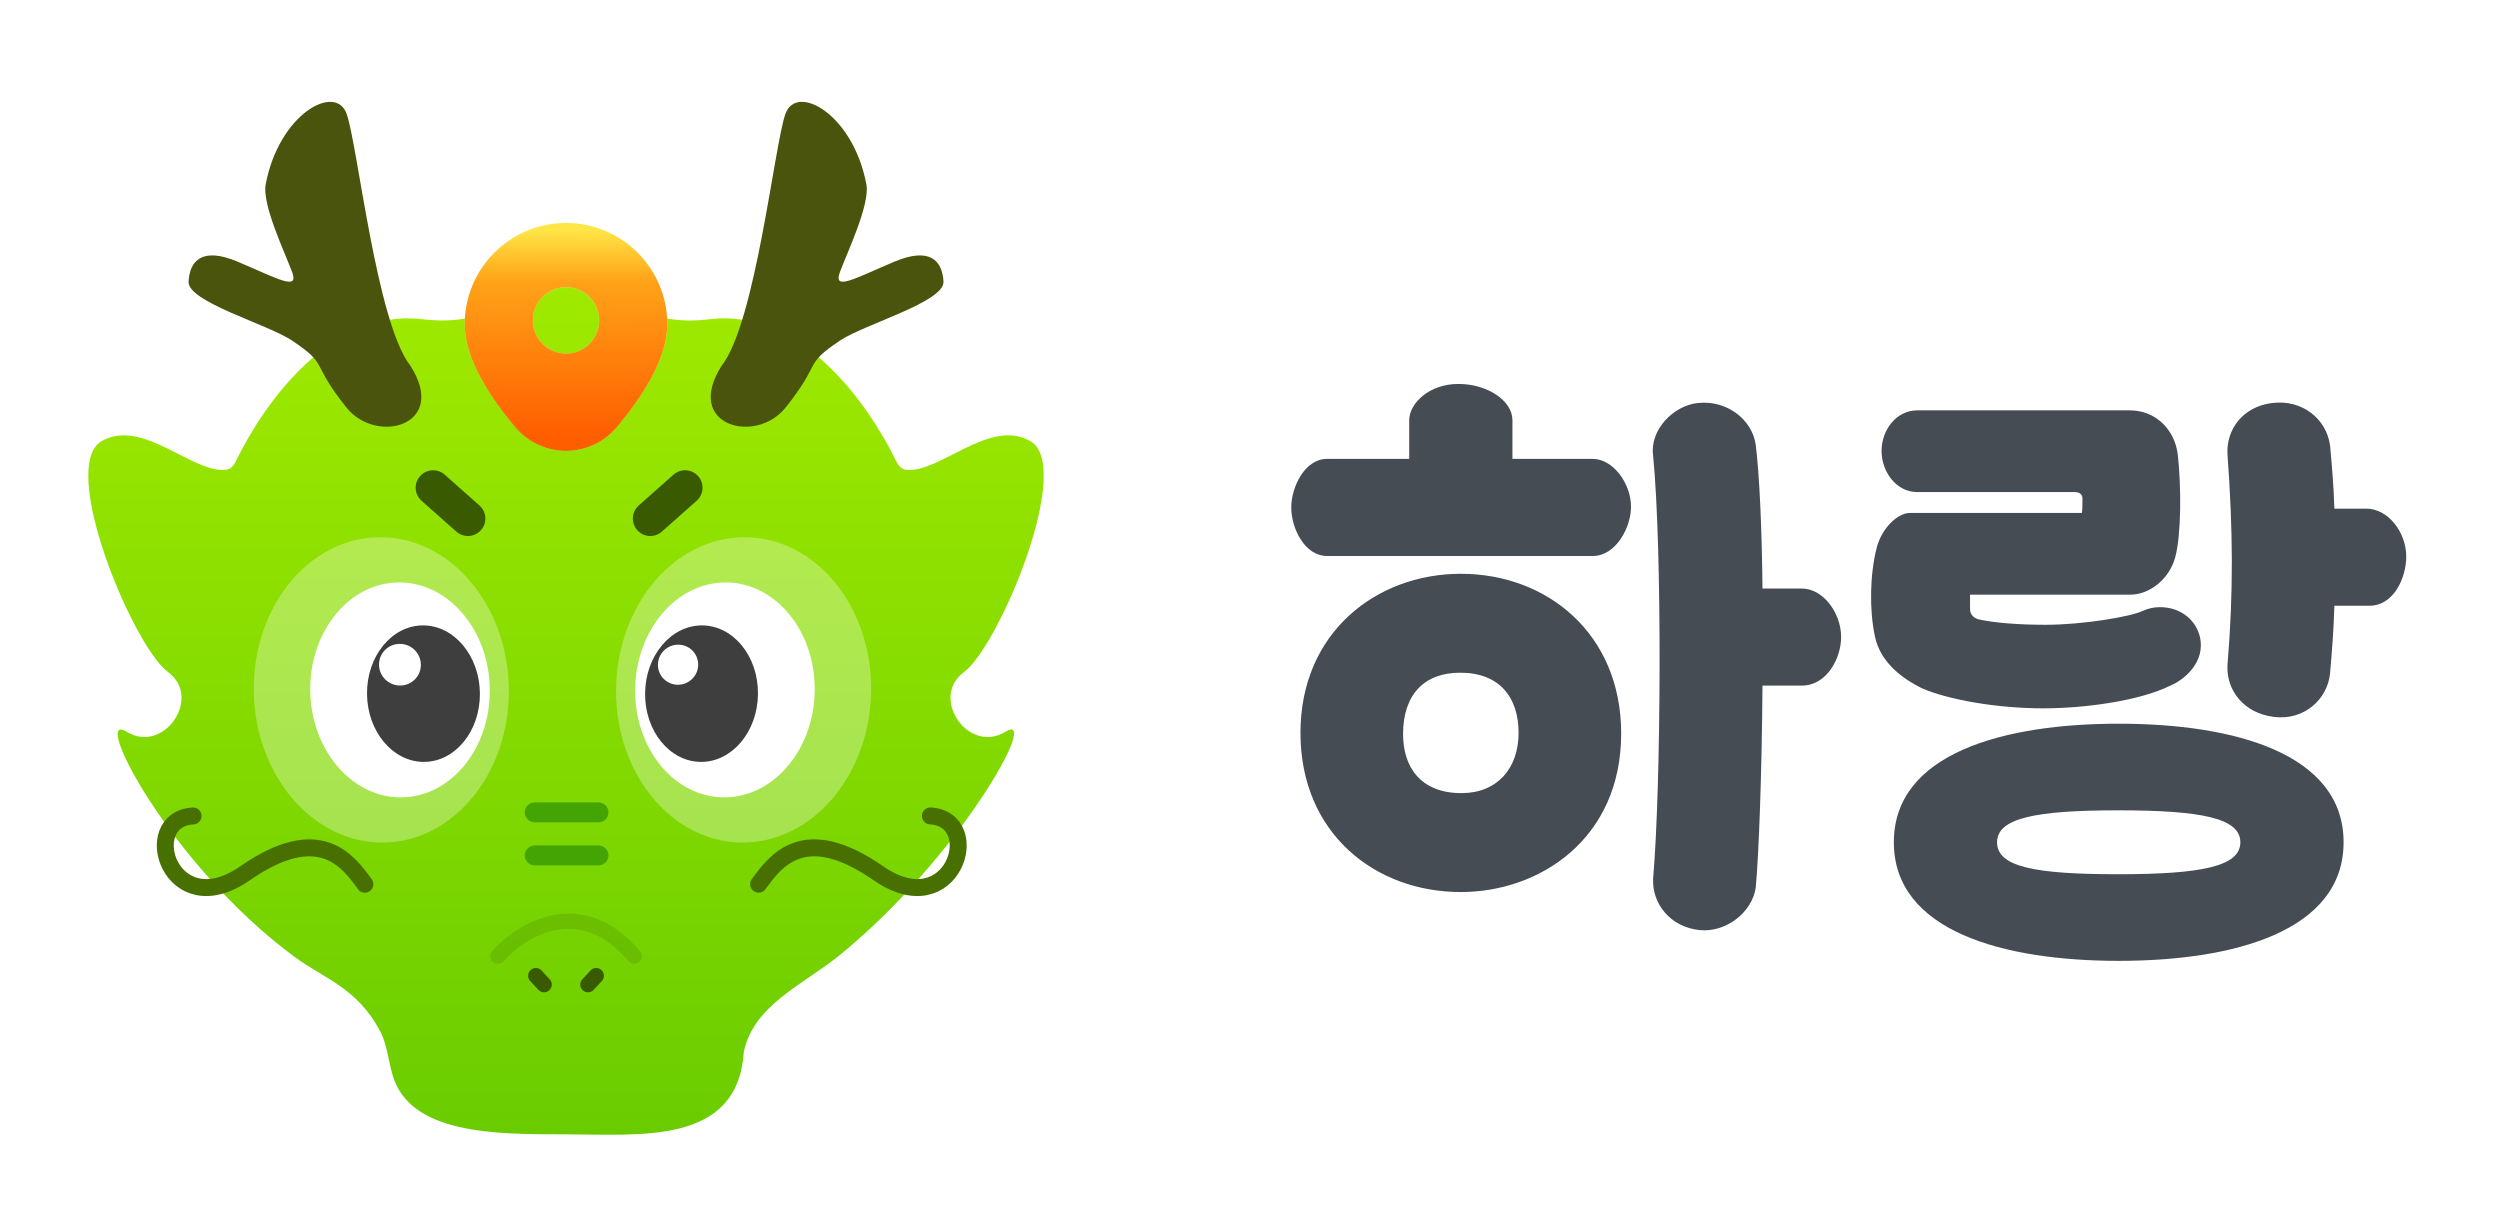 <svg width="984" height="477" viewBox="0 0 984 477" fill="none" xmlns="http://www.w3.org/2000/svg">
<rect width="11.103" height="7.102" rx="3.551" transform="matrix(0.756 0.655 -0.656 0.755 223.58 307.129)" fill="black"/>
<rect width="11.104" height="7.101" rx="3.55" transform="matrix(-0.795 0.607 0.608 0.794 210.557 307.129)" fill="black"/>
<g filter="url(#filter0_i_3279_20378)">
<path d="M39.938 168.213C55.977 158.77 76.039 181.147 89.062 179.399C90.741 179.174 91.972 177.849 92.707 176.324C103.975 152.939 130.522 115.843 166.256 120.172C211.41 125.643 211.509 84.077 222.782 82.166C234.055 84.077 234.155 125.643 279.308 120.172C314.956 115.853 341.461 152.76 352.776 176.154C353.567 177.789 354.822 179.168 356.469 179.394C369.491 181.186 389.574 158.762 405.627 168.213C422.744 178.292 393.133 248.958 379.44 259.037C365.747 269.116 381.15 291.513 395.699 282.554C410.249 273.595 377.139 332.867 329.802 371.025C316.284 381.921 296.607 390.162 292.782 408.477C290.348 445.455 252.095 441.002 221.969 441.002C195.048 441.002 161.411 441.002 154.557 417.794C152.794 411.824 152.365 405.38 149.373 399.921C140.14 383.071 127.87 379.961 115.763 371.025C67.064 335.081 35.316 273.595 49.865 282.554C64.414 291.513 79.817 269.116 66.124 259.037C52.431 248.958 22.821 178.292 39.938 168.213Z" fill="url(#paint0_linear_3279_20378)"/>
</g>
<path d="M136.416 160.464C148.151 175.115 176.574 167.586 161.556 143.984C148.185 127.157 140.769 56.829 136.415 44.76C132.062 32.692 109.826 44.759 104.575 72.545C103.07 80.508 112.161 99.465 114.98 107.078C117.799 114.69 109.126 109.583 93.616 103.028C79.399 97.019 74.684 102.728 74.217 110.794C73.749 118.861 105.261 127.534 114.98 134.062C129.751 143.984 121.747 142.151 136.416 160.464Z" fill="#4A540D"/>
<path d="M309.159 160.464C297.424 175.115 269.001 167.586 284.019 143.984C297.39 127.157 304.806 56.829 309.16 44.76C313.513 32.692 335.749 44.759 341 72.545C342.505 80.508 333.414 99.465 330.595 107.078C327.776 114.69 336.448 109.583 351.959 103.028C366.176 97.019 370.891 102.728 371.358 110.794C371.826 118.861 340.314 127.534 330.595 134.062C315.824 143.984 323.828 142.151 309.159 160.464Z" fill="#4A540D"/>
<path d="M75.993 321.154C54.214 322.451 66.951 364.193 96.5 343.693C125.8 323.365 136.988 338.915 143.605 348.018" stroke="#477000" stroke-width="6.676" stroke-linecap="round"/>
<path d="M366.208 321.154C387.987 322.451 375.25 364.193 345.701 343.693C316.401 323.365 305.213 338.915 298.595 348.018" stroke="#477000" stroke-width="6.676" stroke-linecap="round"/>
<ellipse cx="50.2" cy="60.095" rx="50.2" ry="60.095" transform="matrix(1 -0.005 0.01 1 99.282 211.694)" fill="white" fill-opacity="0.31"/>
<ellipse cx="35.332" cy="42.297" rx="35.332" ry="42.297" transform="matrix(1 -0.005 0.01 1 121.692 229.425)" fill="white"/>
<g filter="url(#filter1_d_3279_20378)">
<ellipse cx="22.216" cy="26.863" rx="22.216" ry="26.863" transform="matrix(1 -0.005 0.009 1 144.216 246.269)" fill="#3E3E3E"/>
</g>
<ellipse cx="8.237" cy="8.196" rx="8.237" ry="8.196" transform="matrix(1 -0.004 0.011 1 149.088 253.465)" fill="white"/>
<ellipse cx="50.2" cy="60.095" rx="50.2" ry="60.095" transform="matrix(-1 -0.005 -0.01 1 343.484 211.694)" fill="white" fill-opacity="0.31"/>
<ellipse cx="35.332" cy="42.297" rx="35.332" ry="42.297" transform="matrix(-1 -0.005 -0.01 1 321.094 229.425)" fill="white"/>
<g filter="url(#filter2_d_3279_20378)">
<ellipse cx="22.216" cy="26.863" rx="22.216" ry="26.863" transform="matrix(-1 -0.005 -0.009 1 298.581 246.269)" fill="#3E3E3E"/>
</g>
<ellipse cx="7.924" cy="7.885" rx="7.924" ry="7.885" transform="matrix(-1 -0.004 -0.011 1 274.896 253.777)" fill="white"/>
<path d="M170.469 191.965L184.168 204.101" stroke="#395A00" stroke-width="13.738" stroke-linecap="round"/>
<path d="M269.645 191.965L255.946 204.101" stroke="#395A00" stroke-width="13.738" stroke-linecap="round"/>
<path d="M234.656 384.046L231.431 387.532" stroke="#395A00" stroke-width="6.082" stroke-linecap="round"/>
<path d="M210.916 384.046L214.141 387.532" stroke="#395A00" stroke-width="6.082" stroke-linecap="round"/>
<path opacity="0.1" d="M195.966 376.367C205.079 365.973 228.569 351.422 249.632 376.367" stroke="black" stroke-width="5.999" stroke-linecap="round"/>
<path d="M210.462 336.691H235.562" stroke="#44A404" stroke-width="7.833" stroke-linecap="round"/>
<path d="M210.462 319.747H235.562" stroke="#44A404" stroke-width="7.833" stroke-linecap="round"/>
<g filter="url(#filter3_dii_3279_20378)">
<path d="M222.772 65.948C244.782 65.948 262.624 83.79 262.625 105.8C262.625 113.118 259.792 120.59 256.124 127.302C252.411 134.094 247.567 140.603 242.945 146.115C232.284 158.829 213.261 158.829 202.6 146.115C197.978 140.603 193.134 134.094 189.422 127.302C185.753 120.59 182.921 113.118 182.921 105.8C182.921 83.791 200.763 65.949 222.772 65.948ZM222.79 91.225C215.573 91.225 209.722 97.075 209.722 104.292C209.722 111.509 215.573 117.359 222.79 117.359C230.007 117.359 235.857 111.509 235.857 104.292C235.857 97.075 230.007 91.225 222.79 91.225Z" fill="url(#paint1_linear_3279_20378)"/>
<path d="M222.772 65.948C244.782 65.948 262.624 83.79 262.625 105.8C262.625 113.118 259.792 120.59 256.124 127.302C252.411 134.094 247.567 140.603 242.945 146.115C232.284 158.829 213.261 158.829 202.6 146.115C197.978 140.603 193.134 134.094 189.422 127.302C185.753 120.59 182.921 113.118 182.921 105.8C182.921 83.791 200.763 65.949 222.772 65.948ZM222.79 91.225C215.573 91.225 209.722 97.075 209.722 104.292C209.722 111.509 215.573 117.359 222.79 117.359C230.007 117.359 235.857 111.509 235.857 104.292C235.857 97.075 230.007 91.225 222.79 91.225Z" fill="url(#paint2_linear_3279_20378)"/>
</g>
<path d="M626.972 218.831H522.263C513.557 218.831 508.237 207.949 508.237 199.727C508.237 191.746 513.557 180.623 522.263 180.623H554.667V165.388C554.667 158.858 562.406 151.12 574.013 151.12C585.379 151.12 595.293 157.649 595.293 165.388V180.623H626.972C634.711 180.623 641.965 190.054 641.965 199.485C641.965 207.707 635.92 218.831 626.972 218.831ZM638.096 288.717C638.096 330.069 606.176 351.108 574.98 351.108C541.125 351.108 511.865 327.893 511.865 288.476C511.865 248.817 541.851 225.843 574.98 225.843C609.077 225.843 638.096 249.542 638.096 288.717ZM597.712 288.476C597.712 274.45 590.215 264.777 574.739 264.777C560.471 264.777 552.249 273.483 552.249 288.959C552.249 301.776 559.02 312.174 575.222 312.174C589.248 312.174 597.712 302.501 597.712 288.476ZM709.192 269.855H693.715C693.474 304.194 692.264 336.598 691.055 349.415C689.604 359.088 679.448 367.068 669.049 366.101C657.2 364.892 650.187 355.461 650.671 345.788C653.815 309.031 654.298 216.654 650.671 179.413C649.22 169.257 658.651 159.584 668.324 158.617C679.448 157.408 689.604 164.904 691.055 175.061C692.506 186.668 693.474 207.707 693.715 231.647H709.192C717.656 231.647 724.669 241.32 724.669 250.751C724.669 258.973 719.107 269.855 709.192 269.855ZM737.922 250.268C735.745 239.869 735.987 226.085 738.647 215.687C740.582 207.949 746.869 201.903 751.706 201.903H819.416C819.658 200.694 819.658 197.792 819.658 196.099C819.658 194.648 818.449 193.681 816.756 193.681H754.608C746.386 193.681 740.582 185.701 740.582 177.479C740.582 169.257 746.386 161.519 754.608 161.519H838.278C848.677 161.519 855.931 169.257 857.14 178.688C858.591 191.263 858.591 210.367 856.173 219.314C853.755 228.262 845.775 234.065 838.52 234.065H775.404V239.627C775.404 241.804 776.613 243.013 778.548 243.738C785.077 245.189 794.75 245.915 805.149 245.915C819.658 245.915 838.762 242.771 843.598 240.353C851.095 236.967 862.944 239.627 865.846 250.509C868.264 260.666 859.559 267.679 854.239 269.855C842.147 275.901 820.383 278.803 804.181 278.803C786.045 278.803 766.699 275.417 756.3 270.823C750.013 267.679 740.098 261.391 737.922 250.268ZM917.113 175.302C917.838 183.283 918.564 191.505 918.805 200.21H931.38C940.086 200.21 947.099 209.641 947.099 219.072C947.099 227.294 942.262 238.418 932.589 238.418H918.805C918.564 247.608 917.838 256.797 917.113 265.019C916.145 275.175 906.956 283.639 895.107 282.188C883.016 280.737 876.245 271.548 876.728 261.875C879.146 232.614 878.905 208.916 876.728 178.688C876.245 169.257 882.532 160.068 894.381 158.617C906.231 157.166 915.662 164.904 917.113 175.302ZM922.433 331.52C922.433 366.584 879.146 378.192 833.925 378.192C788.705 378.192 745.418 366.584 745.418 331.52C745.418 296.456 788.705 284.848 833.925 284.848C879.146 284.848 922.433 296.456 922.433 331.52ZM881.806 331.52C881.806 322.089 866.813 318.945 833.684 318.945C800.796 318.945 786.045 322.089 786.045 331.52C786.045 341.193 800.796 344.095 833.684 344.095C866.813 344.095 881.806 340.951 881.806 331.52Z" fill="#454C53"/>
<defs>
<filter id="filter0_i_3279_20378" x="34.755" y="82.166" width="376.055" height="362.287" filterUnits="userSpaceOnUse" color-interpolation-filters="sRGB">
<feFlood flood-opacity="0" result="BackgroundImageFix"/>
<feBlend mode="normal" in="SourceGraphic" in2="BackgroundImageFix" result="shape"/>
<feColorMatrix in="SourceAlpha" type="matrix" values="0 0 0 0 0 0 0 0 0 0 0 0 0 0 0 0 0 0 127 0" result="hardAlpha"/>
<feOffset dy="5.472"/>
<feGaussianBlur stdDeviation="1.641"/>
<feComposite in2="hardAlpha" operator="arithmetic" k2="-1" k3="1"/>
<feColorMatrix type="matrix" values="0 0 0 0 0.716 0 0 0 0 1 0 0 0 0 0.22 0 0 0 0.69 0"/>
<feBlend mode="normal" in2="shape" result="effect1_innerShadow_3279_20378"/>
</filter>
<filter id="filter1_d_3279_20378" x="135.778" y="237.478" width="61.813" height="71.103" filterUnits="userSpaceOnUse" color-interpolation-filters="sRGB">
<feFlood flood-opacity="0" result="BackgroundImageFix"/>
<feColorMatrix in="SourceAlpha" type="matrix" values="0 0 0 0 0 0 0 0 0 0 0 0 0 0 0 0 0 0 127 0" result="hardAlpha"/>
<feOffset/>
<feGaussianBlur stdDeviation="4.345"/>
<feComposite in2="hardAlpha" operator="out"/>
<feColorMatrix type="matrix" values="0 0 0 0 0 0 0 0 0 0 0 0 0 0 0 0 0 0 0.5 0"/>
<feBlend mode="normal" in2="BackgroundImageFix" result="effect1_dropShadow_3279_20378"/>
<feBlend mode="normal" in="SourceGraphic" in2="effect1_dropShadow_3279_20378" result="shape"/>
</filter>
<filter id="filter2_d_3279_20378" x="245.205" y="237.478" width="61.813" height="71.103" filterUnits="userSpaceOnUse" color-interpolation-filters="sRGB">
<feFlood flood-opacity="0" result="BackgroundImageFix"/>
<feColorMatrix in="SourceAlpha" type="matrix" values="0 0 0 0 0 0 0 0 0 0 0 0 0 0 0 0 0 0 127 0" result="hardAlpha"/>
<feOffset/>
<feGaussianBlur stdDeviation="4.345"/>
<feComposite in2="hardAlpha" operator="out"/>
<feColorMatrix type="matrix" values="0 0 0 0 0 0 0 0 0 0 0 0 0 0 0 0 0 0 0.5 0"/>
<feBlend mode="normal" in2="BackgroundImageFix" result="effect1_dropShadow_3279_20378"/>
<feBlend mode="normal" in="SourceGraphic" in2="effect1_dropShadow_3279_20378" result="shape"/>
</filter>
<filter id="filter3_dii_3279_20378" x="169.241" y="63.141" width="107.062" height="128.075" filterUnits="userSpaceOnUse" color-interpolation-filters="sRGB">
<feFlood flood-opacity="0" result="BackgroundImageFix"/>
<feColorMatrix in="SourceAlpha" type="matrix" values="0 0 0 0 0 0 0 0 0 0 0 0 0 0 0 0 0 0 127 0" result="hardAlpha"/>
<feOffset dy="21.887"/>
<feGaussianBlur stdDeviation="6.84"/>
<feComposite in2="hardAlpha" operator="out"/>
<feColorMatrix type="matrix" values="0 0 0 0 0.018 0 0 0 0 0.275 0 0 0 0 0 0 0 0 0.12 0"/>
<feBlend mode="normal" in2="BackgroundImageFix" result="effect1_dropShadow_3279_20378"/>
<feBlend mode="normal" in="SourceGraphic" in2="effect1_dropShadow_3279_20378" result="shape"/>
<feColorMatrix in="SourceAlpha" type="matrix" values="0 0 0 0 0 0 0 0 0 0 0 0 0 0 0 0 0 0 127 0" result="hardAlpha"/>
<feOffset dy="-2.807"/>
<feGaussianBlur stdDeviation="1.403"/>
<feComposite in2="hardAlpha" operator="arithmetic" k2="-1" k3="1"/>
<feColorMatrix type="matrix" values="0 0 0 0 1 0 0 0 0 0.807 0 0 0 0 0.355 0 0 0 0.47 0"/>
<feBlend mode="normal" in2="shape" result="effect2_innerShadow_3279_20378"/>
<feColorMatrix in="SourceAlpha" type="matrix" values="0 0 0 0 0 0 0 0 0 0 0 0 0 0 0 0 0 0 127 0" result="hardAlpha"/>
<feOffset dy="2.736"/>
<feGaussianBlur stdDeviation="2.736"/>
<feComposite in2="hardAlpha" operator="arithmetic" k2="-1" k3="1"/>
<feColorMatrix type="matrix" values="0 0 0 0 1 0 0 0 0 0.708 0 0 0 0 0.351 0 0 0 0.42 0"/>
<feBlend mode="normal" in2="effect2_innerShadow_3279_20378" result="effect3_innerShadow_3279_20378"/>
</filter>
<linearGradient id="paint0_linear_3279_20378" x1="34.755" y1="82.098" x2="34.755" y2="441.17" gradientUnits="userSpaceOnUse">
<stop stop-color="#A4EC00"/>
<stop offset="1" stop-color="#6ACC00"/>
</linearGradient>
<linearGradient id="paint1_linear_3279_20378" x1="217.213" y1="79.202" x2="220.391" y2="157.489" gradientUnits="userSpaceOnUse">
<stop stop-color="#F7F8F9"/>
<stop offset="1" stop-color="#C6FF62" stop-opacity="0.9"/>
</linearGradient>
<linearGradient id="paint2_linear_3279_20378" x1="222.762" y1="68.534" x2="222.956" y2="149.56" gradientUnits="userSpaceOnUse">
<stop stop-color="#FFE646"/>
<stop offset="0.25" stop-color="#FFA318"/>
<stop offset="1" stop-color="#FF5E00"/>
</linearGradient>
</defs>
</svg>
